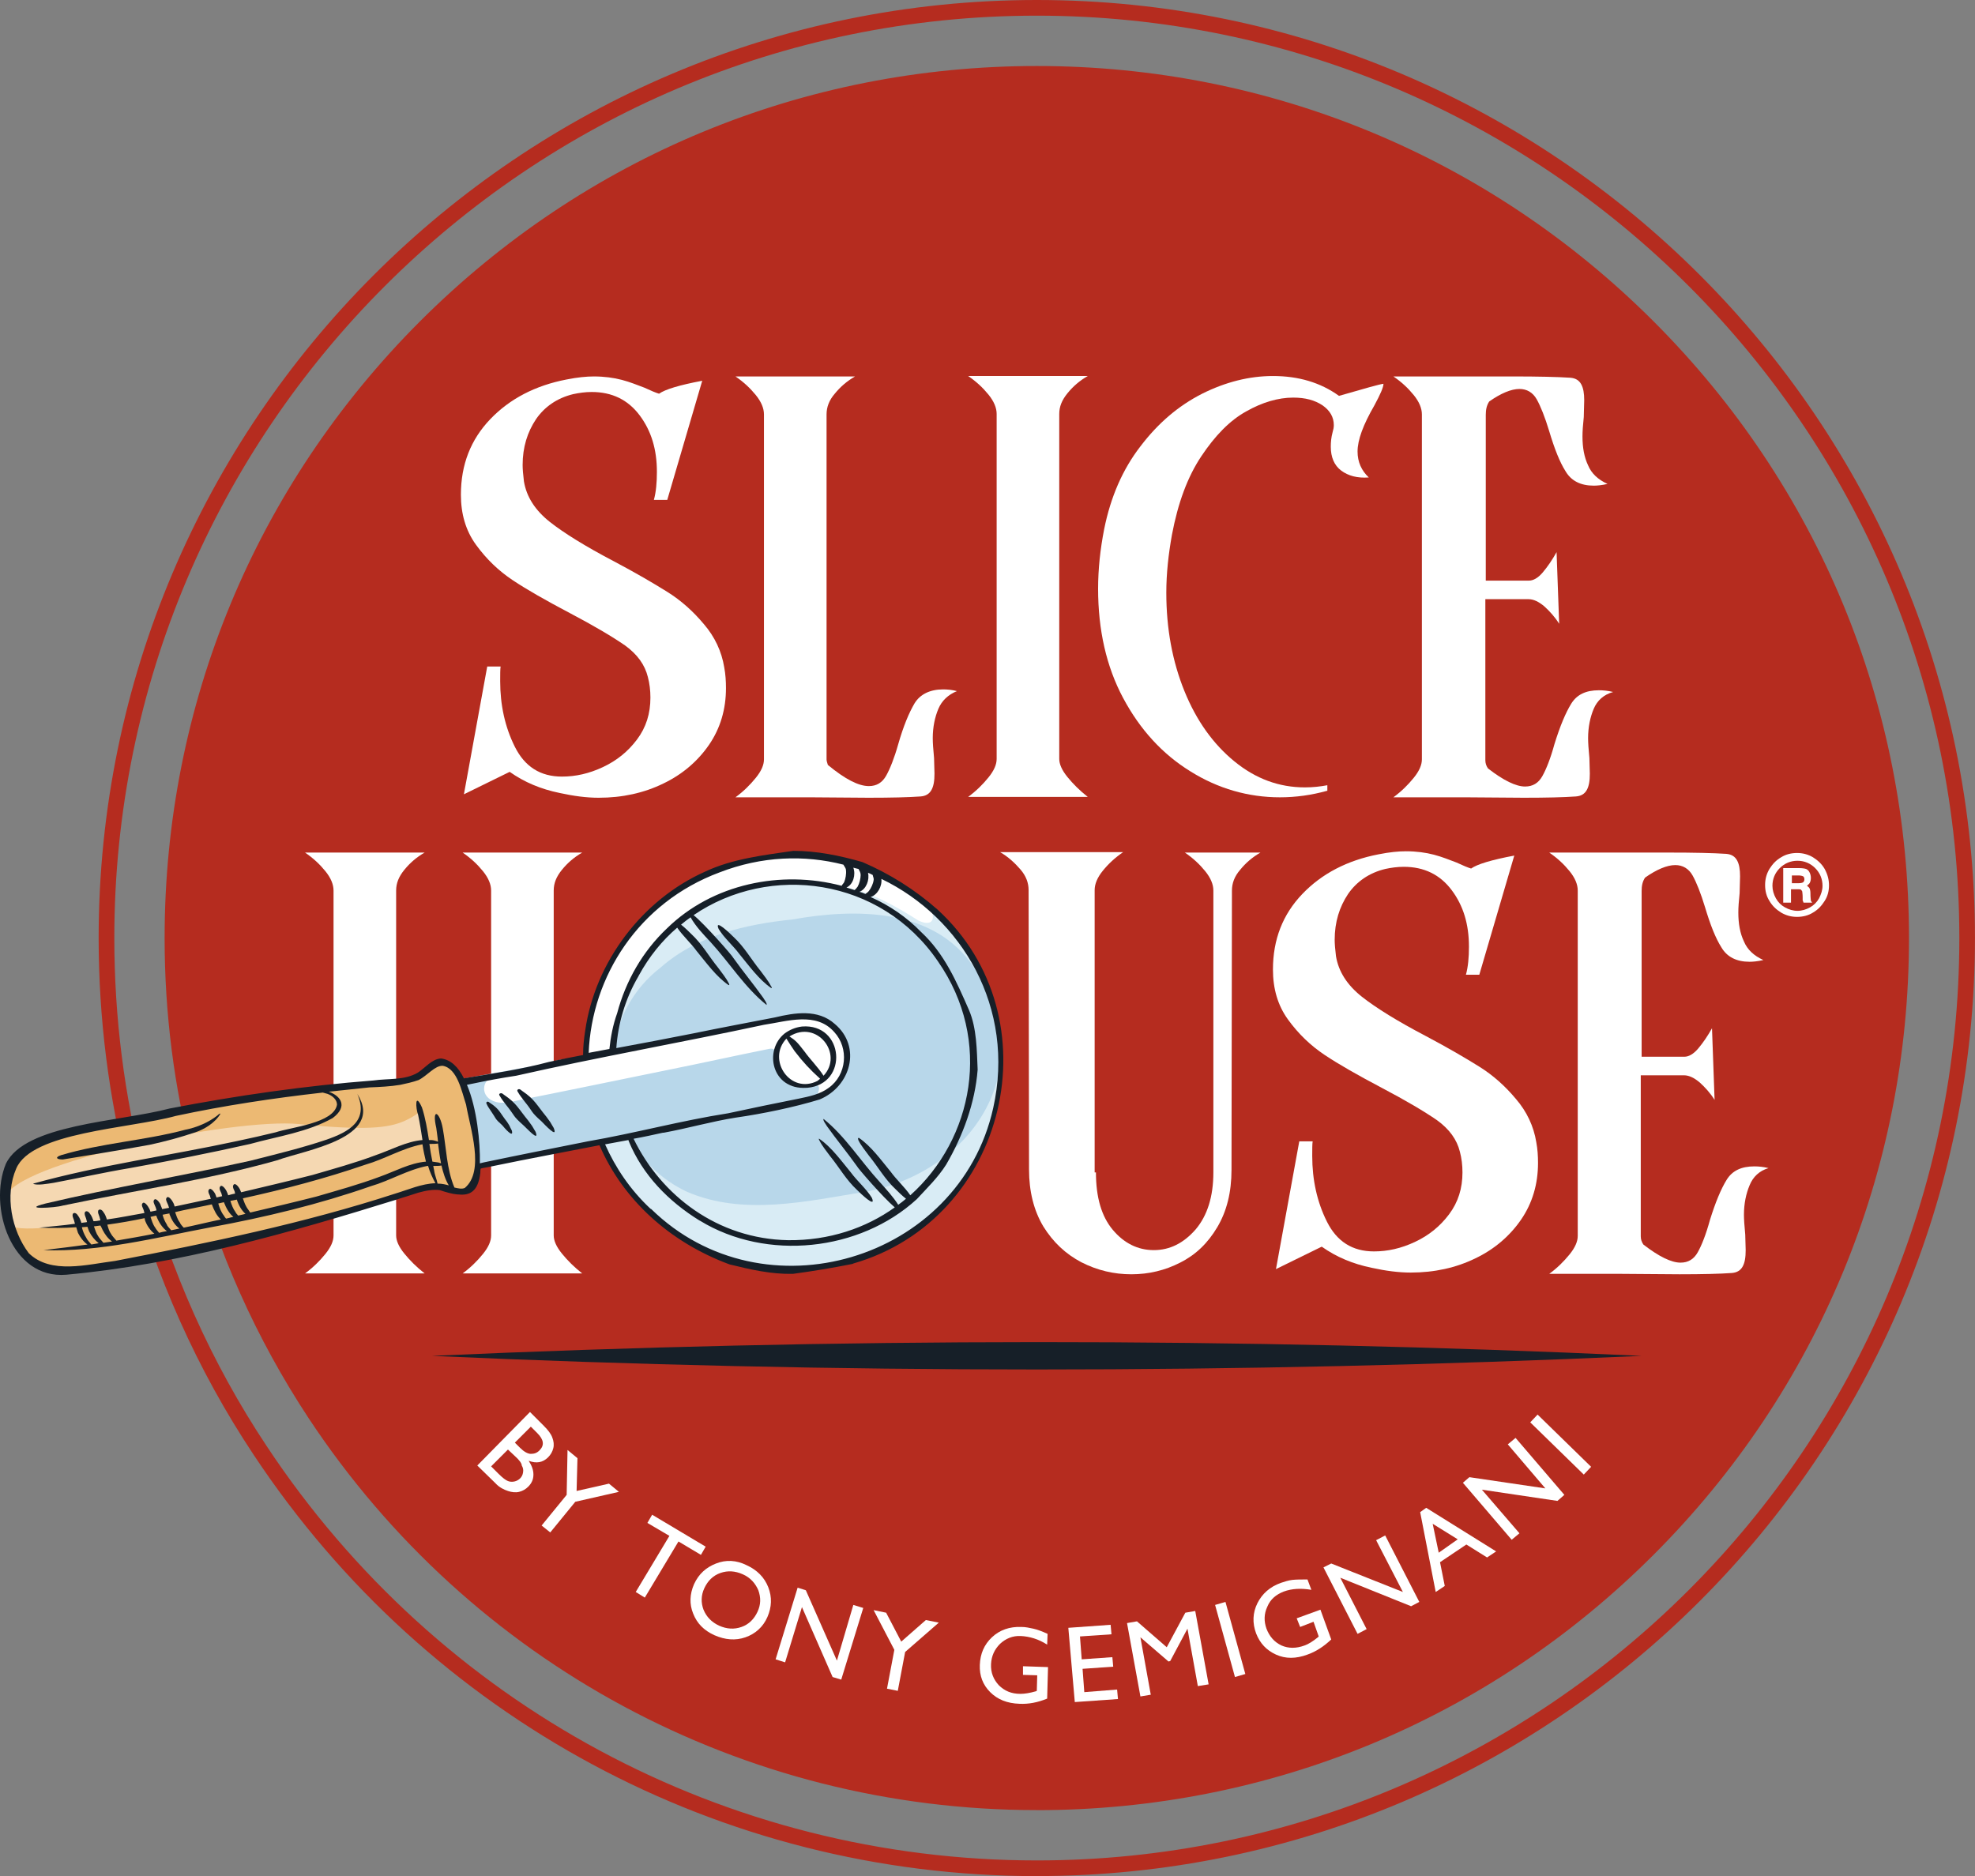 <?xml version="1.0" encoding="UTF-8"?>
<svg id="Layer_2" data-name="Layer 2" xmlns="http://www.w3.org/2000/svg" viewBox="0 0 457.48 434.63">
  <rect x="0" y="0" width="457.48" height="434.63" fill="#808080" stroke="none"/>
  <defs>
    <style>
      .cls-1 {
        fill: #ecb973;
      }

      .cls-1, .cls-2, .cls-3, .cls-4, .cls-5, .cls-6, .cls-7 {
        stroke-width: 0px;
      }

      .cls-2 {
        fill: #d9ecf5;
      }

      .cls-3 {
        fill: #b8d7ea;
      }

      .cls-4 {
        fill: #161f28;
      }

      .cls-5 {
        fill: #fff;
      }

      .cls-6 {
        fill: #f5d8b2;
      }

      .cls-7 {
        fill: #b52c1f;
      }
    </style>
  </defs>
  <g id="Layer_1-2" data-name="Layer 1">
    <g>
      <g>
        <g>
          <g>
            <path class="cls-7" d="M438.56,217.31c0,109.6-88.8,198.4-198.4,198.4-69.2,0-130.1-35.4-165.6-89.1-11.8-17.9-20.8-37.8-26.4-59.1-4.2-16-6.4-32.8-6.4-50.2,0-109.6,88.8-198.4,198.4-198.4s198.4,88.8,198.4,198.4Z"/>
            <path class="cls-7" d="M240.16,419.34c-68.03,0-131.07-33.92-168.63-90.73-12.21-18.52-21.25-38.77-26.88-60.18-4.33-16.48-6.52-33.68-6.52-51.12,0-53.98,21.01-104.71,59.16-142.87C135.45,36.3,186.18,15.29,240.16,15.29s104.71,21.01,142.87,59.16c38.15,38.15,59.16,88.89,59.16,142.87s-21.01,104.71-59.16,142.87c-38.15,38.15-88.89,59.16-142.87,59.16ZM240.16,22.54c-52.04,0-100.95,20.26-137.73,57.04s-57.04,85.7-57.04,137.73c0,16.82,2.11,33.4,6.28,49.28,5.43,20.65,14.15,40.17,25.92,58.03,36.21,54.77,96.98,87.47,162.57,87.47,52.04,0,100.95-20.26,137.73-57.04s57.04-85.7,57.04-137.73-20.26-100.95-57.04-137.73c-36.78-36.78-85.7-57.04-137.73-57.04Z"/>
          </g>
          <path class="cls-7" d="M240.16,434.63c-73.13,0-140.94-36.49-181.41-97.61-13.04-19.61-22.78-41.39-28.94-64.74-4.62-17.86-6.96-36.35-6.96-54.96C22.85,97.49,120.33,0,240.16,0s217.31,97.49,217.31,217.31-97.49,217.31-217.31,217.31ZM240.16,3.63C122.33,3.63,26.48,99.49,26.48,217.31c0,18.31,2.3,36.49,6.84,54.05,6.06,22.95,15.64,44.37,28.45,63.65,39.8,60.11,106.48,95.99,178.39,95.99,117.83,0,213.69-95.86,213.69-213.69S357.99,3.63,240.16,3.63Z"/>
          <g>
            <path class="cls-5" d="M114.76,343.61l-4.2-4.1,12.2-12.4,3.2,3.2c1,1,1.7,1.9,2,2.8.3.8.4,1.6.2,2.4-.2.8-.6,1.5-1.2,2.1-1.2,1.2-2.7,1.5-4.5.8.7,1.1,1.1,2.1,1.1,3.2s-.4,2-1.2,2.8c-.6.6-1.3,1-2.1,1.2-.8.2-1.7.1-2.6-.2s-2-.8-2.9-1.8ZM119.36,337.41l-1.7-1.6-3.9,3.9,1.7,1.7c1,1,1.7,1.5,2.2,1.7s1,.2,1.5.1,1-.4,1.3-.7c.4-.4.6-.8.7-1.4s0-1.1-.3-1.6c0-.5-.6-1.3-1.5-2.1ZM124.46,332.01l-1.5-1.5-3.7,3.7,1.2,1.2c.9.9,1.8,1.4,2.5,1.4.8,0,1.4-.2,2-.8,1.2-1.2,1-2.5-.5-4Z"/>
            <path class="cls-5" d="M141.06,343.71l2.3,1.9-10.1,2.3-5.8,7.1-2-1.6,5.8-7.1.2-10.4,2.3,1.9-.2,7.6,7.5-1.7Z"/>
            <path class="cls-5" d="M151.06,350.91l12.4,7.4-1.1,1.9-5.2-3.1-7.8,13-2.1-1.3,7.8-13-5.1-3,1.1-1.9Z"/>
            <path class="cls-5" d="M172.96,362.61c2.4,1.1,4.1,2.8,5,5.1s.8,4.6-.2,6.9-2.8,3.9-5.1,4.7c-2.3.8-4.7.6-7.2-.5-2.4-1.1-4-2.7-4.9-5-.9-2.2-.8-4.5.2-6.8,1.1-2.4,2.8-3.9,5.1-4.8,2.3-.9,4.7-.8,7.1.4ZM172.06,364.71c-1.8-.8-3.5-.9-5.2-.3-1.7.6-2.9,1.8-3.7,3.5-.8,1.7-.8,3.4-.2,5,.7,1.7,1.9,2.9,3.6,3.7,1.8.8,3.5.9,5.2.3,1.7-.6,2.9-1.8,3.7-3.5.8-1.7.8-3.3.2-5-.7-1.6-1.8-2.9-3.6-3.7Z"/>
            <path class="cls-5" d="M197.66,371.81l2.3.7-5.1,16.6-2-.6-7.1-16.2-3.9,12.8-2.2-.7,5.1-16.6,1.9.6,7.2,16.3,3.8-12.9Z"/>
            <path class="cls-5" d="M214.46,375.31l3,.6-7.8,6.8-1.7,9-2.5-.5,1.7-9-4.8-9.2,2.9.6,3.5,6.7,5.7-5Z"/>
            <path class="cls-5" d="M236.96,386.01l5.8.2-.2,7.3c-2.2.9-4.3,1.3-6.4,1.2-2.9-.1-5.1-1-6.8-2.7s-2.5-3.8-2.4-6.3c.1-2.6,1-4.7,2.8-6.4s4.1-2.5,6.8-2.4c1,0,1.9.2,2.8.4s2,.6,3.3,1.2l-.1,2.5c-2-1.3-4.1-1.9-6.1-2-1.9-.1-3.5.6-4.8,1.8-1.3,1.3-2,2.8-2.1,4.7-.1,2,.6,3.6,1.8,4.9,1.3,1.3,2.9,2,5,2,1,0,2.2-.2,3.6-.6l.2-.1.1-3.6-3.3-.1v-2Z"/>
            <path class="cls-5" d="M247.46,377.11l9.8-.7.2,2.2-7.3.5.4,5.3,7.1-.5.2,2.2-7.1.5.4,5.4,7.6-.6.2,2.2-10,.7-1.5-17.2Z"/>
            <path class="cls-5" d="M274.56,373.61l2.3-.4,3.1,17-2.5.4-2.4-13.3-4,7.5-.4.1-6.5-5.6,2.4,13.3-2.4.4-3.1-17,2.3-.4,6.9,6,4.3-8Z"/>
            <path class="cls-5" d="M281.46,371.81l2.4-.7,4.6,16.7-2.4.7-4.6-16.7Z"/>
            <path class="cls-5" d="M300.36,374.91l5.5-2,2.5,6.9c-1.7,1.6-3.5,2.8-5.5,3.5-2.7,1-5.1,1-7.3,0-2.2-1-3.7-2.6-4.6-4.9-.9-2.4-.8-4.8.3-7,1.1-2.2,2.9-3.8,5.4-4.7.9-.3,1.8-.6,2.7-.7.9-.1,2.1-.1,3.5-.1l.9,2.4c-2.4-.4-4.5-.3-6.4.4-1.8.7-3.1,1.8-3.8,3.5-.8,1.7-.8,3.4-.2,5.1.7,1.8,1.8,3.1,3.5,3.9,1.6.7,3.4.7,5.3,0,.9-.3,2-1,3.1-1.9l.2-.2-1.2-3.4-3.1,1.2-.8-2Z"/>
            <path class="cls-5" d="M318.76,356.81l2.1-1.1,7.9,15.4-1.9,1-16.4-6.6,6.1,11.9-2.1,1.1-7.9-15.4,1.8-.9,16.6,6.6-6.2-12Z"/>
            <path class="cls-5" d="M328.96,350.31l1.4-1,16.2,10.1-2.1,1.4-4.8-3-6.1,4.1,1.1,5.5-2.1,1.4-3.6-18.5ZM337.66,356.61l-5.8-3.6,1.4,6.7,4.4-3.1Z"/>
            <path class="cls-5" d="M349.26,334.61l1.8-1.5,11.3,13.2-1.6,1.4-17.5-2.6,8.7,10.1-1.8,1.5-11.3-13.2,1.5-1.3,17.6,2.6-8.7-10.2Z"/>
            <path class="cls-5" d="M354.46,329.51l1.7-1.8,12.4,12.1-1.7,1.8-12.4-12.1Z"/>
          </g>
        </g>
        <path class="cls-4" d="M100.06,314.11c93-4.2,187.3-4.3,280.2,0-92.9,4.2-187.2,4.2-280.2,0h0Z"/>
        <g>
          <g>
            <path class="cls-5" d="M112.86,154.41h3.1c-.1.6-.1,1.8-.1,3.4,0,5.5,1.1,10.6,3.4,15.2s5.9,6.9,10.9,6.9c3.2,0,6.3-.7,9.5-2.2s5.8-3.6,7.9-6.4,3.1-6,3.1-9.7c0-1.7-.2-3.3-.6-4.8-.7-2.8-2.4-5.2-5.3-7.3-2.9-2-7.1-4.5-12.8-7.5-5.5-2.9-9.9-5.4-13.2-7.6-3.3-2.2-6.1-4.9-8.5-8.2-2.4-3.3-3.5-7.2-3.5-11.6,0-7,2.3-12.8,6.8-17.5s10.4-7.8,17.7-9.2c2.5-.5,4.6-.7,6.3-.7,2.4,0,4.6.3,6.5.8s3.6,1.2,5.2,1.8c1.5.7,2.7,1.2,3.4,1.4,1.4-1,4.7-2,10-3l-8.1,27.6h-3.1c.5-1.8.7-4,.7-6.5,0-5.2-1.3-9.5-4-13.1s-6.4-5.4-11.1-5.4c-1.5,0-2.9.2-4.3.5-3.7.9-6.6,2.9-8.6,5.8-2,3-3.1,6.5-3.1,10.6,0,.9.1,2.2.3,3.8.6,3.6,2.6,6.7,6,9.4,3.3,2.6,8.3,5.7,14.8,9.1,5.1,2.7,9.2,5.1,12.4,7.1,3.2,2,6,4.5,8.5,7.5,2.5,2.9,4.1,6.3,4.7,10,.3,1.6.4,3.2.4,4.8,0,4.9-1.3,9.3-3.9,13.1-2.6,3.8-6.2,6.9-10.6,9-4.5,2.2-9.5,3.3-15,3.3-2.8,0-5.8-.4-9-1.1-4.4-.9-8.2-2.5-11.6-4.9l-10.6,5.2,5.4-29.6Z"/>
            <path class="cls-5" d="M217.36,164.21c-.8,1.9-1.3,4.2-1.3,6.8,0,1,.1,2.6.3,4.6l.1,3.6c0,1.7-.2,2.9-.7,3.8s-1.3,1.4-2.5,1.5c-2.8.2-6.8.3-12.1.3l-13.5-.1h-17.3c1.9-1.4,3.4-2.9,4.7-4.5,1.3-1.6,1.9-3,1.9-4.3v-79.9c0-1.4-.6-2.9-1.9-4.5s-2.8-3-4.7-4.3h27.7c-1.9,1.1-3.4,2.4-4.7,4-1.3,1.5-1.9,3.1-1.9,4.8v79.9c0,.3.1.7.3,1.3,4,3.3,7.1,4.9,9.5,4.9,1.8,0,3.1-.8,4-2.4s1.9-4.1,2.8-7.3c1.2-4.2,2.5-7.3,3.8-9.5,1.3-2.1,3.6-3.2,6.6-3.2,1,0,2.1.1,3.2.4-2,.8-3.5,2.2-4.3,4.1Z"/>
            <path class="cls-5" d="M224.26,184.61c1.9-1.4,3.4-2.9,4.7-4.5,1.3-1.6,1.9-3,1.9-4.3v-79.9c0-1.4-.6-2.9-1.9-4.5s-2.8-3-4.7-4.3h27.7c-1.9,1.1-3.4,2.4-4.7,4s-1.9,3.1-1.9,4.8v79.9c0,1.2.6,2.6,1.9,4.2s2.8,3.1,4.7,4.6h-27.7Z"/>
            <path class="cls-5" d="M307.36,183.21c-3.6,1-7.2,1.5-10.9,1.5-7.3,0-14.3-2-20.7-6-6.5-4-11.7-9.7-15.6-17s-5.8-15.8-5.8-25.3c0-4.6.5-9.2,1.4-13.8,1.5-7.5,4.3-13.9,8.4-19.2,4.1-5.4,8.8-9.4,14.3-12.2,5.4-2.7,10.9-4.1,16.4-4.1,5.9,0,11,1.5,15.3,4.6,5.9-1.7,9.4-2.7,10.3-2.8,0,.8-.7,2.4-2.1,5-2.6,4.5-3.9,8-3.9,10.7,0,2.4.9,4.4,2.6,6-2.7.2-4.8-.4-6.4-1.6s-2.4-3.1-2.4-5.5c0-1.1.1-2.2.4-3.3.2-.7.3-1.2.3-1.7,0-1.9-.9-3.4-2.6-4.6-1.8-1.2-4-1.8-6.8-1.8-3.5,0-7.2,1.1-10.9,3.2-3.8,2.1-7.2,5.6-10.4,10.4-3.2,4.8-5.4,10.8-6.8,18.2-.8,4.5-1.3,8.9-1.3,13.4,0,8.3,1.4,15.9,4.2,22.8,2.8,6.9,6.7,12.3,11.6,16.3s10.3,6,16.3,6c1.9,0,3.6-.2,5.2-.5v1.3h-.1Z"/>
            <path class="cls-5" d="M369.16,164.21c-.8,1.9-1.3,4.2-1.3,6.8,0,1,.1,2.6.3,4.6l.1,3.6c0,1.7-.2,2.9-.7,3.8s-1.3,1.4-2.5,1.5c-2.8.2-6.8.3-12.1.3l-13.5-.1h-16.7c1.9-1.4,3.4-2.9,4.7-4.5,1.3-1.6,1.9-3,1.9-4.3v-79.9c0-1.4-.6-2.9-1.9-4.5s-2.8-3-4.7-4.3h27.7-.1c5.9,0,10.4.1,13.4.3,1.2.1,2,.6,2.5,1.5s.7,2.1.7,3.7l-.1,3.9c-.2,1.9-.3,3.3-.3,4.5,0,2.6.4,4.8,1.3,6.7.8,1.9,2.3,3.3,4.5,4.3-1.3.3-2.4.4-3.2.4-3,0-5.2-1.1-6.5-3.3-1.4-2.2-2.6-5.3-3.8-9.3-1-3.3-2-5.8-2.9-7.4s-2.3-2.4-4-2.4c-1.9,0-4.3,1-7,2.9-.6.9-.8,1.9-.8,3.1v38.4h10c1,0,2.1-.6,3.2-1.9s2.2-2.9,3.2-4.7l.6,16.6c-1-1.6-2.2-2.9-3.4-4-1.3-1.1-2.5-1.7-3.7-1.7h-10v37.3c0,.7.2,1.3.6,1.9,3.6,2.8,6.5,4.2,8.6,4.2,1.8,0,3.1-.8,4-2.4s1.9-4.1,2.8-7.4c1.3-4.2,2.6-7.3,3.9-9.4,1.3-2.1,3.4-3.1,6.4-3.1,1,0,2.1.1,3.3.4-2.2.6-3.7,2-4.5,3.9Z"/>
          </g>
          <g>
            <path class="cls-5" d="M113.76,243.71v-37.4c0-1.4-.6-2.9-1.9-4.5s-2.8-3-4.7-4.3h27.7c-1.9,1.1-3.4,2.4-4.7,4s-1.9,3.1-1.9,4.8v79.9c0,1.2.6,2.6,1.9,4.2s2.8,3.1,4.7,4.6h-27.7c1.9-1.4,3.4-2.9,4.7-4.5,1.3-1.6,1.9-3,1.9-4.3v-42.5ZM91.76,247.61v38.6c0,1.2.6,2.6,1.9,4.2,1.3,1.6,2.8,3.1,4.7,4.6h-27.7c1.9-1.4,3.4-2.9,4.7-4.5s1.9-3,1.9-4.3v-79.9c0-1.4-.6-2.9-1.9-4.5-1.3-1.6-2.8-3-4.7-4.3h27.7c-1.9,1.1-3.4,2.4-4.7,4s-1.9,3.1-1.9,4.8v41.3Z"/>
            <path class="cls-5" d="M253.86,271.61c0,5.8,1.3,10.2,3.9,13.3,2.6,3.1,5.8,4.7,9.5,4.7s6.9-1.6,9.7-4.8c2.7-3.2,4.1-7.6,4.1-13.2v-65.3c0-1.4-.6-2.9-1.9-4.5s-2.8-3-4.7-4.3h17.5c-1.9,1.1-3.4,2.4-4.7,4-1.3,1.5-1.9,3.1-1.9,4.8l-.1,64.7c0,5.2-1.1,9.6-3.3,13.3-2.2,3.7-5,6.4-8.6,8.2-3.5,1.8-7.3,2.7-11.3,2.7s-7.9-.9-11.6-2.8c-3.6-1.9-6.5-4.6-8.8-8.3-2.2-3.7-3.3-8.1-3.3-13.2l-.1-64.7c0-1.7-.6-3.3-1.9-4.8s-2.8-2.9-4.7-4h28.5c-1.9,1.3-3.4,2.7-4.7,4.3-1.3,1.6-1.9,3.1-1.9,4.5v65.4h.3Z"/>
            <path class="cls-5" d="M300.96,264.41h3.1c-.1.6-.1,1.8-.1,3.4,0,5.5,1.1,10.6,3.4,15.2s5.9,6.9,10.9,6.9c3.2,0,6.3-.7,9.5-2.2s5.8-3.6,7.9-6.4,3.1-6,3.1-9.7c0-1.7-.2-3.3-.6-4.8-.7-2.8-2.4-5.2-5.3-7.3-2.9-2-7.1-4.5-12.8-7.5-5.5-2.9-9.9-5.4-13.2-7.6-3.3-2.2-6.1-4.9-8.5-8.2-2.4-3.3-3.5-7.2-3.5-11.6,0-7,2.3-12.8,6.8-17.5s10.4-7.8,17.7-9.2c2.5-.5,4.6-.7,6.3-.7,2.4,0,4.6.3,6.5.8s3.6,1.2,5.2,1.8c1.5.7,2.7,1.2,3.4,1.4,1.4-1,4.7-2,10-3l-8.1,27.6h-3.1c.5-1.8.7-4,.7-6.5,0-5.2-1.3-9.5-4-13.1s-6.4-5.4-11.1-5.4c-1.5,0-2.9.2-4.3.5-3.7.9-6.6,2.9-8.6,5.8-2,3-3.1,6.5-3.1,10.6,0,.9.1,2.2.3,3.8.6,3.6,2.6,6.7,6,9.4,3.3,2.6,8.3,5.7,14.8,9.1,5.1,2.7,9.2,5.1,12.4,7.1,3.2,2,6,4.5,8.5,7.5,2.5,2.9,4.1,6.3,4.7,10,.3,1.6.4,3.2.4,4.8,0,4.9-1.3,9.3-3.9,13.1-2.6,3.8-6.2,6.9-10.6,9-4.5,2.2-9.5,3.3-15,3.3-2.8,0-5.8-.4-9-1.1-4.4-.9-8.2-2.5-11.6-4.9l-10.6,5.2,5.4-29.6Z"/>
            <path class="cls-5" d="M405.26,274.61c-.8,1.9-1.3,4.2-1.3,6.8,0,1,.1,2.6.3,4.6l.1,3.6c0,1.7-.2,2.9-.7,3.8s-1.3,1.4-2.5,1.5c-2.8.2-6.8.3-12.1.3l-13.5-.1h-16.7c1.9-1.4,3.4-2.9,4.7-4.5s1.9-3,1.9-4.3v-80c0-1.4-.6-2.9-1.9-4.5-1.3-1.6-2.8-3-4.7-4.3h27.7-.1c5.9,0,10.4.1,13.4.3,1.2.1,2,.6,2.5,1.5s.7,2.1.7,3.7l-.1,3.9c-.2,1.9-.3,3.3-.3,4.5,0,2.6.4,4.8,1.3,6.7.8,1.9,2.3,3.3,4.5,4.3-1.3.3-2.4.4-3.2.4-3,0-5.2-1.1-6.5-3.3-1.4-2.2-2.6-5.3-3.8-9.3-1-3.3-2-5.8-2.9-7.4s-2.3-2.4-4-2.4c-1.9,0-4.3,1-7,2.9-.6.9-.8,1.9-.8,3.1v38.4h9.9c1,0,2.1-.6,3.2-1.9,1.1-1.3,2.2-2.9,3.2-4.7l.6,16.6c-1-1.6-2.2-2.9-3.4-4-1.3-1.1-2.5-1.7-3.7-1.7h-10v37.3c0,.7.2,1.3.6,1.9,3.6,2.8,6.5,4.2,8.6,4.2,1.8,0,3.1-.8,4-2.4s1.9-4.1,2.8-7.4c1.3-4.2,2.6-7.3,3.9-9.4,1.3-2.1,3.4-3.1,6.4-3.1,1,0,2.1.1,3.3.4-2.1.6-3.6,2-4.4,4Z"/>
          </g>
        </g>
        <g>
          <path class="cls-2" d="M230.56,235.91c-4.4-17.5-22.4-45.8-62.5-34.9-28.9,8.7-32.4,38-32.6,44l-28.1,5.4s2.6,6.3,2.7,10.8c.1,4.6,1.2,9.4,1.2,9.4l27.7-6.1s17.9,40.2,62.1,25.9c30.4-9.4,32.4-43,29.5-54.5Z"/>
          <path class="cls-3" d="M145.66,263.31c2.9,5.4,7.5,10,13.5,12.8,13,5.6,27.7,2.2,41.1,0h.2c25.3-4.7,41-29.6,25-52.2-9.2-13.6-27.4-13.5-41.9-10.9-10.8,1.1-22.1,3.7-30.5,11.1-6.5,5-10.1,12.1-11.1,19.5l-34.8,6.3s2.1,7,2.9,12.4.6,7.6.6,7.6l35-6.6Z"/>
          <path class="cls-5" d="M189.36,254.31c.3.3,1.8-1.1,3-1.9,2.5-1.7,3.6-4.5,3.9-7.5.5-3.8-2.1-7.1-5.7-8.5-5.1-2.1-10.7-.2-15.9,1-10,1.9-21,3.8-31,5.8-3.3.9-1.8-2.4-1.1-4.9.6-2.1,1.3-4.3,1.9-6.5,3.6-12.3,16.3-22.7,28.3-26.4,7.5-2.1,15.6-1.4,23.2.1,6.2,1.4,11.5,4.4,16.7,7.7,3.6,1.8,4.3-.8,2.4-3.2-2.3-3.3-6.5-4.9-9.4-7.1-8.4-4.2-18.1-5.1-27.3-4.1-7.5.8-14.3,2.9-20.7,6.5-12,7.8-20.2,21.2-22.2,35.1-.2,1.5.4,3.5-.3,4.2-1.2,1-3.9.5-5.4.9-5.3,1.3-9.8,2.2-14.6,3.5-3.8.7-4.2,5.3-.2,6.3,1.2.3,2.4.1,3.6-.1,12.2-2.4,24.6-5,36.9-7.5,6.5-1.3,15.6-3.3,22.1-4.6.9-.2,1.7-.4,2.1.5.7,4,.8,8.4,5.6,8.1,3-.3,5.4-1.3,4.1,1.8,0,.3-.1.6,0,.8h0ZM169.96,200.61c1-.3,3-.6,3.9-.8.1,0-.2,0-.5.1-1.3.3-2.8.6-4.1.9.1,0,.5-.2.6-.2h.1Z"/>
          <path class="cls-1" d="M109.36,259.21c-1.4-6.6-4.3-15.1-8.6-12.4-4.2,2.7-7.1,4-12.9,3.9-5.7-.1-46,6.8-46,6.8,0,0-25.8,3.2-28.7,4.7s-15.1,5-11.4,20.5c3.7,15.4,17.1,11.2,17.1,11.2l32.2-5.5,33.2-8.7,14.5-4.6,4.5.4,4.6.4s4.5-2.5,1.5-16.7Z"/>
          <path class="cls-6" d="M97.76,256.61s0,1.2-3.9,3-9.5,2.3-24.6.8S2.76,269.51,1.26,277.51s.9,7.6,15,6.5,49.5-9.5,54.8-10.7c4.1-.9,21.3-8,24.4-8.6,3.1-.6,3.8-.6,3.8-.6l-1.5-7.5"/>
          <g>
            <path class="cls-4" d="M106.16,276.71c2.7.3,4.6-.7,5.1-5,0-.3,0-.7.1-1,.8-.2,1.7-.3,2.5-.5.2,0,.4-.1.5-.1,8.2-1.7,16.3-3.2,24.5-4.8,5.4,12.5,16.1,22.4,30.1,27.6,4.9,1.2,9.6,2.3,14.7,2.2,4.5-.6,9.3-1.4,13.8-2.3l.2-.1c35.7-10.3,46.8-57,19.5-82-5.2-4.6-11.1-8.3-17.4-11-5.2-1.5-10.6-2.6-16-2.6-6.8,1-14,1.8-20.4,4.8-14.6,6.5-25.5,20.9-27.8,36.8-.3,1.9-.5,3.8-.5,5.7-2.6.5-5.2,1-7.9,1.6-6.3,1.7-13.1,2.7-19.7,3.8-1.3-2.6-3-4.3-5.3-4.6-2.1.1-3.7,2.2-5.4,3.3-3.1,1.8-6.8,1.3-10.3,1.8-15.6,1.2-31.7,3.5-47.2,6.5-11.7,3.1-33.5,3.6-37.9,12.8-4.1,9.9,1.2,26.8,14,25.7,26.1-2.4,51.7-9.7,76.8-17.5.6-.2,1.2-.4,1.9-.6.9-.3,1.9-.6,2.8-.9,1.8-.5,3.5-.8,5-.6,1.5.5,2.9.9,4.1,1h.2ZM202.36,203.91c-.1.8-.6,1.9-1.1,2.5-.2.3-.6.5-.8.7-.5-.2-.9-.4-1.4-.5,1.6-.6,2.4-2.8,2-4.4.4.1.7.3,1.1.5,0,.3.3.7.2,1.2ZM198.86,264.21c.6,1.2,1.6,2.4,2.4,3.5,2.2,2.7,3.7,5.5,6.3,7.9.3.3,1.4,1.4,2.3,2.1-.6.5-1.2,1-1.8,1.4-1.2-1.9-2.8-3.6-4.3-5.3-4.4-4.8-8-10.6-13-14.6h0c-.2.3.5,1.2.8,1.7,2.2,3.1,4.7,6.1,6.9,9.2.2.5,6.1,7.3,8.8,9.6-6.7,4.8-15.2,7.7-24.7,7.6-16.3-.3-29.4-10.3-35.8-23.5,2.3-.4,4.5-.9,6.8-1.4h.2c5.5-1,11-2.6,16.7-3.5,6.3-.9,13.5-2.4,19.4-4.2,7.2-3,9.8-12.2,3.5-17.5-3.9-3.5-9.3-2.6-13.9-1.5-6.2,1.2-12.6,2.4-18.9,3.7-6,1.2-11.9,2.3-17.8,3.4.4-5.6,2-11.3,5.1-16.6l.1-.2c2.4-4.4,5.4-8.1,8.9-11.1,1.3,1.9,3.2,3.6,4.5,5.4,2.3,2.8,4.6,6,7.4,7.9h.1c.1,0,.1-.2-.1-.5-.6-1.2-1.6-2.4-2.4-3.5-2.2-2.7-3.7-5.5-6.3-7.9-.3-.3-1.4-1.4-2.3-2.1.7-.6,1.5-1.2,2.2-1.7,1.2,2.1,2.9,3.9,4.6,5.7,4.4,4.8,8,10.6,13,14.6h0c.2-.3-.5-1.2-.8-1.7-2.2-3.1-4.7-6.1-6.9-9.2-.2-.5-6.7-7.9-9.2-9.9,17.6-12,43.3-8.8,56.6,10.7,12.8,18.4,8.1,41.2-6.4,54.2-1.3-1.9-3.2-3.6-4.5-5.4-2.3-2.8-4.6-6-7.4-7.9h-.1c-.2.1-.1.3,0,.6ZM198.86,201.31c.2.4.5.8.5,1.4,0,.8-.3,2-.7,2.7-.2.3-.5.6-.7.8-.6-.2-1.3-.4-1.9-.6,1.6-.7,2.2-3,1.6-4.6.3.1.8.2,1.2.3ZM166.66,202.11c9.8-3.8,19.7-4.1,28.7-1.8.2.4.6.8.6,1.3.1.8-.1,2-.4,2.7-.1.3-.5.6-.6.9-14-3.7-29.9-.5-40.5,9.9-5.6,5.3-9.5,12.1-11.5,19.6-1,2.8-1.5,5.5-1.8,8.3-1.6.3-3.2.6-4.8.9.7-17.6,11.5-34.8,30.3-41.8ZM101.56,274.21h-.2c-.2-1-.7-2.1-.8-3.1-.1-.3-.1-.6-.2-1,.7,0,1.4,0,1.9-.1.4,1.7.9,3.3,1.7,4.6-.7-.2-1.6-.4-2.4-.4ZM47.66,279.31c.5-.1,1-.2,1.4-.3.5,1.3,1.1,2.6,2.1,3.5-2.9.6-5.7,1.3-8.6,1.9-.4-.4-.8-.9-.9-1.2-.6-.8-.8-1.6-1.1-2.4,2.5-.6,4.8-1,7.1-1.5ZM55.16,281.61c-.2-.3-.5-.5-.6-.8-.6-.8-.9-1.7-1.2-2.6.5-.1,1-.2,1.5-.3.4,1.3,1.1,2.5,2,3.3-.5.1-1.1.3-1.7.4ZM54.06,281.91c-.6.1-1.1.3-1.7.4-.2-.2-.4-.5-.5-.7-.7-.9-1-1.8-1.3-2.8.4-.1.9-.2,1.3-.3.5,1.3,1.2,2.6,2.2,3.4ZM39.26,281.31c.5,1.3,1.2,2.5,2.3,3.3-.6.1-1.3.3-1.9.4-.4-.5-.9-.9-1-1.3-.5-.8-.8-1.5-1-2.3.5-.1,1-.2,1.6-.3,0,0,0,.1,0,.2ZM36.26,281.81c.5,1.3,1.3,2.6,2.4,3.4-.6.1-1.2.2-1.8.4-.3-.4-.7-.8-.9-1.2-.6-.8-.8-1.7-1.1-2.5.4-.1.9-.2,1.3-.3q.1.1.1.2ZM33.56,282.61c.4,1.2,1.2,2.4,2.2,3.2-2.9.6-5.9,1.1-8.8,1.6-.4-.5-1-1.1-1.2-1.5-.5-.7-.7-1.5-.9-2.2,2.9-.4,5.8-.9,8.6-1.5.1.1.1.2.1.4ZM23.76,284.91c.5,1,1.3,2.1,2.2,2.7-.6.1-1.3.2-2,.3-.4-.5-1-1.1-1.2-1.5-.5-.7-.7-1.5-1-2.3.5-.1,1-.1,1.5-.2.2.3.3.6.5,1ZM20.66,285.31c.5,1,1.3,2,2.2,2.7-.6.1-1.1.2-1.7.3-.4-.5-1-1.1-1.2-1.6-.5-.8-.8-1.6-1-2.4.4,0,.8-.1,1.3-.1.1.4.3.8.4,1.1ZM57.56,280.31c-.7-.9-1-1.8-1.3-2.7,9.6-2.1,19.1-4.6,28.4-7.8,4.5-1.3,8.5-3.8,13.1-4.7h.1c.2,1.4.5,2.7.8,4-3.7.3-7.3,2.3-10.7,3.5-4.8,1.8-9.9,3.2-14.7,4.6-5.1,1.3-10.2,2.5-15.3,3.7-.1-.2-.3-.4-.4-.6ZM102.16,269.51c-.2-.1-.4-.1-.6-.2-.5-.1-.9-.1-1.4-.2-.3-1.4-.5-2.7-.7-4.1.8,0,1.5,0,2-.1.2,1.5.4,3.1.7,4.6ZM92.76,251.31c1.4-.3,2.8-.6,4.2-1.1,2-1,3.8-3.4,5.6-3.3,3.4.6,4.4,6,5.4,9,.9,5.3,4.4,15.4-.3,19.3-.7.3-1.5.1-2.4-.1-1.8-4.2-1.9-9.4-2.7-13.7-.7-3.9-2.6-4.9-1.5-.1.1.9.3,2,.4,3.2-.2-.1-.5-.2-.9-.3-.4-.1-.8-.1-1.2-.1-.4-2.5-.8-5-1.6-7.5-1.7-3.8-1.5.1-.9,1.7.4,1.9.7,3.8,1,5.8-3.7.3-7.3,2.3-10.8,3.5-4.8,1.8-9.9,3.2-14.7,4.6-5.5,1.4-11,2.7-16.5,4-.1-.2-.2-.5-.3-.7-.3-.6-1.3-1.9-1.6-.7,0,.4.2.8.4,1.2,0,.2.1.4.1.5-.5.1-1,.2-1.6.4-.1-.3-.2-.6-.4-1-.3-.6-1.3-1.9-1.6-.7,0,.4.2.8.4,1.2.1.2.1.5.2.7-.4.1-.9.2-1.3.3-.1-.3-.2-.5-.3-.8-.3-.6-1.3-1.9-1.6-.7,0,.4.2.8.4,1.2,0,.2.1.4.2.6-2.8.6-5.6,1.2-8.4,1.8-.1-.3-.2-.7-.4-1-.3-.6-1.3-1.9-1.6-.7,0,.2.1.5.2.7.2.4.4.9.5,1.3-.5.1-1.1.2-1.6.3-.1-.4-.3-.7-.4-1.1-.3-.6-1.3-1.9-1.6-.7,0,.2.1.5.2.7.2.4.4.9.5,1.4-.5.1-.9.2-1.4.3-.1-.3-.2-.6-.4-.9-.3-.6-1.3-1.9-1.6-.7,0,.2.1.5.2.7.2.4.3.8.4,1.2-2.9.5-5.8,1.1-8.7,1.5-.2-.6-.4-1.2-.8-1.7-.5-.9-1.5-.8-1.2.3.2.5.4,1.1.5,1.6-.5.1-1,.2-1.6.2-.2-.6-.4-1.2-.8-1.7-.5-.9-1.5-.8-1.2.3.2.5.4,1.1.5,1.6-.4.1-.9.1-1.3.2-.2-.6-.4-1.2-.8-1.7-.5-.9-1.5-.8-1.2.3.2.5.4,1.1.5,1.6-2.8.4-5.6.6-8.3.9h0c2.8.1,5.7.1,8.6-.1.1.4.3.9.4,1.3.5,1,1.3,2.1,2.2,2.7-3.4.5-6.8.9-10.2,1.3h0c12.8.5,26.1-2.9,38.8-5.3,12.5-2.3,25-5.3,37-9.5,4.5-1.3,8.5-3.8,13.1-4.7h.2c.4,1.4,1,2.7,1.7,4-3.2.1-6.3,1.5-9.3,2.4-21.2,6.9-43.1,11.4-64.9,15.6-6.4.8-14.9,3.2-20-1.8-4-5.3-5.6-13.4-2.9-19.6,3.6-8.5,26.1-9.2,37-12.2,11.2-2.4,22.5-4.1,34-5.4.4.1.8.2,1.1.3,1.1.4,2.2,1.3,2.2,2.5-.7,4.3-10.6,5.2-14.2,6.4-2.9.7-5.9,1.4-8.8,2-15.7,3.4-32,5.6-47.4,9.9.8.5,3.5,0,4.8-.2,5.9-1.1,11.6-2.4,17.6-3.4,9.4-1.7,18.6-3.5,27.9-5.6,6.5-1.8,13.2-2.7,19.1-6,3.6-2.7,1.9-5.1-.9-6.1,3.1-.3,6.3-.7,9.4-1,2.4-.1,4.8-.2,7.2-.6h0ZM108.16,251.31c.5-.1,1-.2,1.5-.3,3.3-.7,6.6-1.3,9.9-1.8,19-4.3,38.3-7.7,57.4-11.8,5.4-.8,12.1-3.1,16.3,1.7,3.4,3.7,2.9,9.9-1.3,12.9-2,1.5-4.5,2-6.9,2.5-5.5,1.1-10.9,2.2-16.4,3.4-10.9,1.7-21.5,4.6-32.5,6.5-8,1.6-16.1,3.2-24.2,4.9-.3.1-.5.1-.8.2.1-4.9-.7-12.8-3-18.2ZM150.86,280.11l-.2-.1c-4.7-4.4-8.1-9.5-10.5-14.9,1.8-.3,3.6-.7,5.4-1,0,.1.1.2.1.3,3.2,7.8,9.2,13.9,16.3,18.3l.2.1c15.4,9.4,37,7.1,50.2-5,2.4-2.6,4.9-5,6.8-8,3.9-6.7,6.7-14.3,7.3-22-.2-4.5-.2-9.6-2-13.8-2.9-6.6-5.7-13.1-11.1-18.1-3.4-3.5-7.4-6.2-11.7-8.1,1.6-.5,2.7-2.5,2.5-4.2,18.7,9,31.1,29.9,25.9,53.1-7.9,35.4-53.2,48.8-79.2,23.4Z"/>
            <path class="cls-4" d="M185.76,237.81c-1.6.2-2.9.8-4,1.6h0c-4.9,3.9-3,13.1,5,12.6h.2c9.7-.8,8.6-15-1.2-14.2ZM190.76,249.21c-1.2-1.9-3.2-3.9-4.4-5.6-1.7-2.2-2.1-2.6-3.5-3.5,6.4-4,12.6,4.1,7.9,9.1ZM181.16,241.61c-.1.1-.2.3-.3.4.1-.1.2-.3.3-.4ZM182.16,240.61c.6,1,1.3,2,1.9,2.9,2,2.6,3.5,4.2,5.8,6.3l.1.1c-.2.2-.4.3-.6.5-6.3,3.2-11.8-4.9-7.2-9.8Z"/>
            <path class="cls-4" d="M178.56,228.41c-.6-1.2-1.6-2.4-2.4-3.5-2.2-2.7-3.7-5.5-6.3-7.9-.6-.6-4.5-4.4-3.4-1.8,1.2,2,3.4,3.9,4.8,5.8,2.3,2.8,4.6,6,7.4,7.9h.1c0-.1,0-.3-.2-.5Z"/>
            <path class="cls-4" d="M189.86,264.31c.6,1.2,1.6,2.4,2.4,3.5,2.2,2.7,3.7,5.5,6.3,7.9.6.6,4.5,4.4,3.4,1.8-1.2-2-3.4-3.9-4.8-5.8-2.3-2.8-4.6-6-7.4-7.9h-.1s0,.2.2.5Z"/>
            <path class="cls-4" d="M128.26,261.31c-1.2-2-.4-.8-1.7-2.6-2.3-2.8-2.7-4-5.5-5.9l-.4-.3c-.4-.4-1-.1-.8.3.7,1.2.8,1.2,1.6,2.3,2.2,2.7,1.3,2.3,4,4.7.5.5,3.9,4.2,2.8,1.5Z"/>
            <path class="cls-4" d="M124.06,262.21c-1.2-2-.4-.8-1.7-2.6-2.3-2.8-2.7-4-5.5-5.9l-.4-.3c-.3-.3-1-.1-.8.3.7,1.2.8,1.2,1.6,2.3,2.2,2.7,1.3,2.3,4,4.7.5.4,3.8,4.1,2.8,1.5Z"/>
            <path class="cls-4" d="M118.56,261.91c-.8-1.5-.2-.6-1.1-2-1.6-2-1.7-2.9-3.8-4.3l-.3-.2c-.4-.4-.8-.1-.7.2.4.9.5.9,1,1.7,1.4,2,.8,1.7,2.7,3.4.4.5,2.7,3.2,2.2,1.2Z"/>
            <path class="cls-4" d="M82.76,253.41h0c2.7,6.2-1.8,8.8-7.4,10.7-5.7,1.9-11.5,3.3-17.4,4.8-15.8,3.5-31.7,6.2-47.4,9.9-6,1.5,2.3,1,3.9.5,16.6-3.5,33.4-5.9,49.7-10.5,6.5-2.4,25.1-5.1,18.6-15.4Z"/>
            <path class="cls-4" d="M51.06,258.01h0c0-.1-.3,0-.7.4-2,1.6-4.8,2.8-7.4,3.3-9.3,2.5-19.5,3.1-28.8,5.9-1.5.5-1.1,1,.4,1,6.8-1.1,13.5-2.2,20.1-3.4,3.7-.8,7-1.7,10.3-2.8,2.3-.7,4.9-2.3,6.1-4.4Z"/>
          </g>
        </g>
      </g>
      <path class="cls-5" d="M423.66,205.11c0,1.3-.3,2.5-1,3.6s-1.5,2-2.7,2.7c-1.1.7-2.4,1-3.7,1s-2.5-.3-3.7-1c-1.1-.7-2-1.5-2.7-2.7-.7-1.1-1-2.3-1-3.7,0-1.3.3-2.5,1-3.7.7-1.1,1.5-2,2.7-2.7,1.1-.7,2.4-1,3.7-1s2.5.3,3.7,1c1.1.7,2,1.5,2.7,2.7.7,1.3,1,2.5,1,3.8ZM422.16,205.21c0-1.6-.6-3-1.7-4.1-1.1-1.1-2.5-1.7-4.1-1.7s-3,.6-4.1,1.7-1.7,2.5-1.7,4.1c0,1,.3,2,.8,2.9s1.2,1.6,2.1,2.1c.9.5,1.9.8,2.9.8s2-.3,2.9-.8,1.6-1.2,2.1-2.1c.5-1,.8-1.9.8-2.9ZM413.26,201.11h3.5c.7,0,1.3.1,1.6.2.4.2.6.4.8.8s.3.8.3,1.3c0,.4-.1.8-.2,1-.1.3-.4.5-.7.8.3.2.5.4.6.6s.2.6.2,1.1c0,1,.1,1.6.1,1.7,0,.2.2.3.3.5h-2c-.1-.2-.1-.4-.2-.5v-.8c0-.7-.1-1.1-.1-1.3-.1-.2-.2-.3-.3-.4s-.4-.1-.9-.1h-1.4v3.1h-1.8v-8h.2ZM415.06,202.71v1.9h1.5c.6,0,.9-.1,1.1-.2.2-.2.3-.4.3-.7s-.1-.6-.3-.7-.6-.2-1.1-.2h-1.5v-.1Z"/>
    </g>
  </g>
</svg>